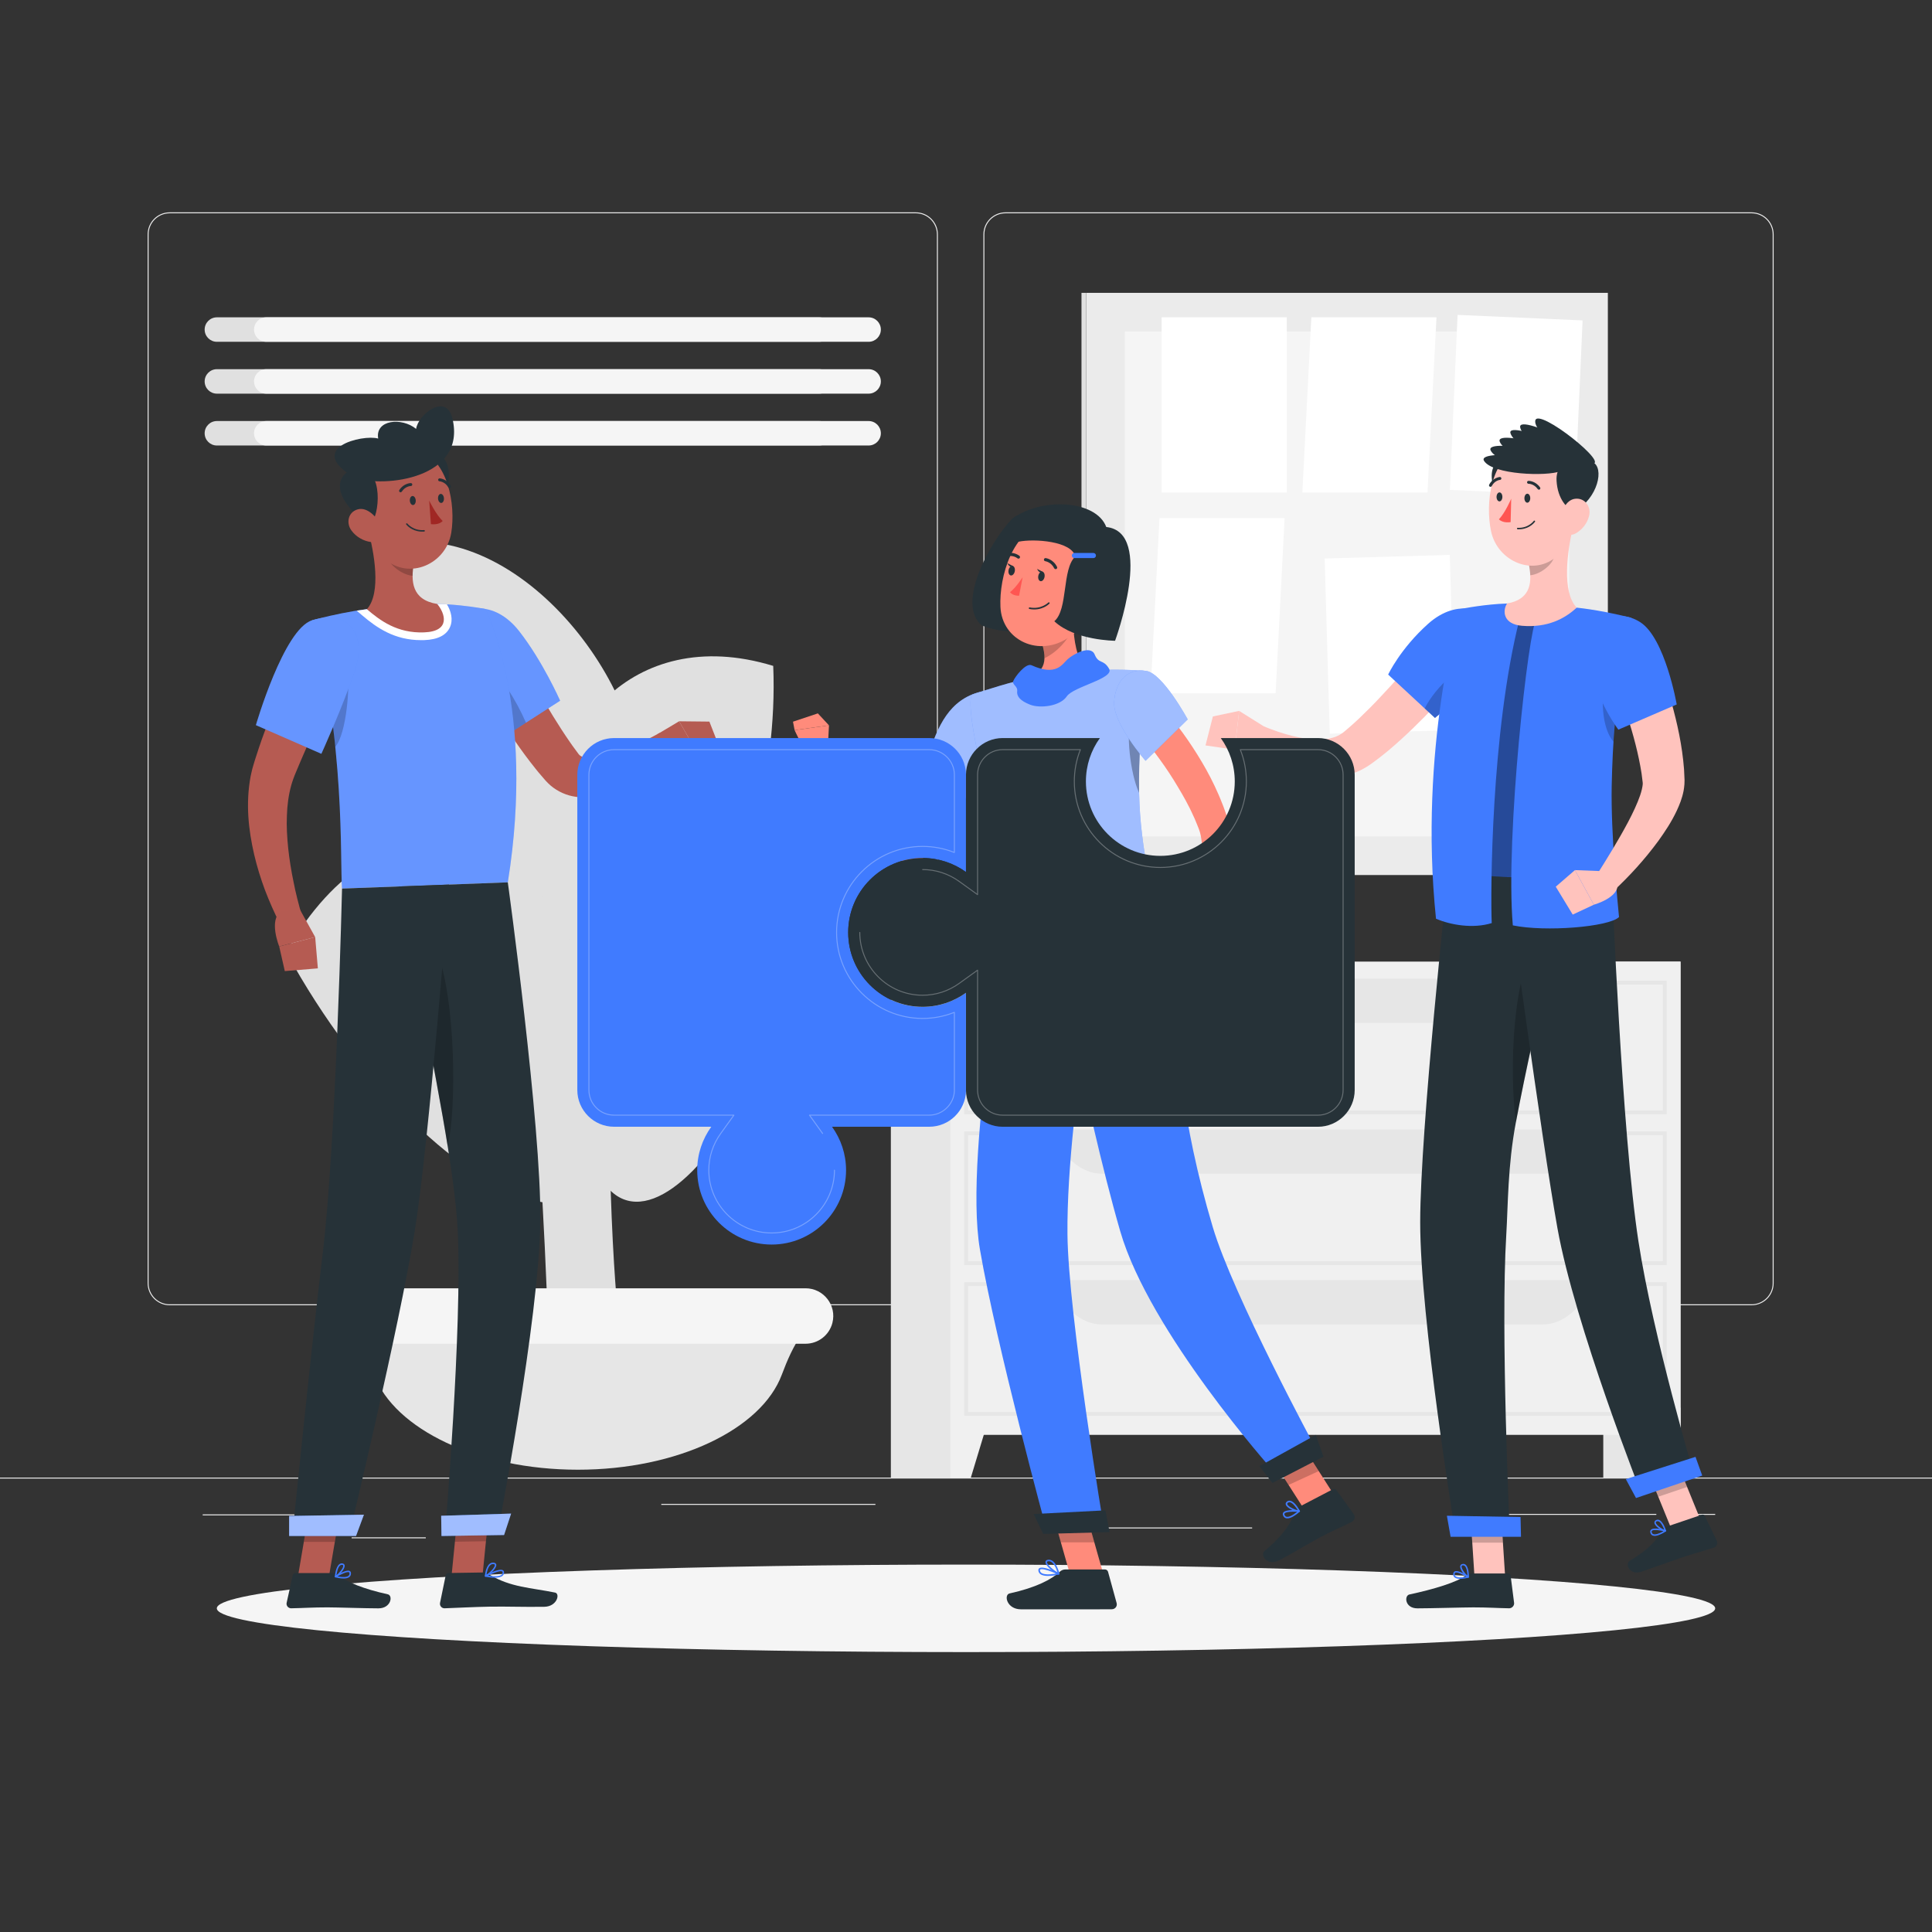 <?xml version="1.0" encoding="utf-8"?>
<!-- Generator: Adobe Illustrator 27.5.0, SVG Export Plug-In . SVG Version: 6.00 Build 0)  -->
<svg version="1.1" xmlns="http://www.w3.org/2000/svg" xmlns:xlink="http://www.w3.org/1999/xlink" x="0px" y="0px"
	 viewBox="0 0 500 500" style="enable-background:new 0 0 500 500;" xml:space="preserve">
<rect x="0" y="0" width="500" height="500" fill="#333333" stroke="none"/>
<g id="Background_Complete">
	<g>
		<rect y="382.398" style="fill:#EBEBEB;" width="500" height="0.25"/>
		<rect x="52.459" y="391.922" style="fill:#EBEBEB;" width="33.122" height="0.25"/>
		<rect x="171.14" y="389.208" style="fill:#EBEBEB;" width="55.416" height="0.25"/>
		<rect x="91" y="397.861" style="fill:#EBEBEB;" width="19.192" height="0.25"/>
		<rect x="385.46" y="391.797" style="fill:#EBEBEB;" width="43.193" height="0.25"/>
		<rect x="437.556" y="391.797" style="fill:#EBEBEB;" width="6.333" height="0.25"/>
		<rect x="277.213" y="395.306" style="fill:#EBEBEB;" width="46.838" height="0.25"/>
		<path style="fill:#EBEBEB;" d="M237.014,337.8H43.915c-3.147,0-5.708-2.561-5.708-5.708V60.66c0-3.147,2.561-5.708,5.708-5.708
			h193.099c3.146,0,5.707,2.561,5.707,5.708v271.432C242.721,335.239,240.16,337.8,237.014,337.8z M43.915,55.203
			c-3.01,0-5.458,2.448-5.458,5.458v271.432c0,3.01,2.448,5.458,5.458,5.458h193.099c3.009,0,5.457-2.448,5.457-5.458V60.66
			c0-3.009-2.448-5.458-5.457-5.458H43.915z"/>
		<path style="fill:#EBEBEB;" d="M453.31,337.8H260.212c-3.147,0-5.707-2.561-5.707-5.708V60.66c0-3.147,2.561-5.708,5.707-5.708
			H453.31c3.148,0,5.708,2.561,5.708,5.708v271.432C459.019,335.239,456.458,337.8,453.31,337.8z M260.212,55.203
			c-3.009,0-5.457,2.448-5.457,5.458v271.432c0,3.01,2.448,5.458,5.457,5.458H453.31c3.01,0,5.458-2.448,5.458-5.458V60.66
			c0-3.009-2.448-5.458-5.458-5.458H260.212z"/>
	</g>
	<g>
		<g>
			<g>
				<rect x="414.926" y="248.862" style="fill:#E6E6E6;" width="19.996" height="133.649"/>
				<polygon style="fill:#F0F0F0;" points="429.664,382.511 434.922,382.511 434.922,364.31 424.151,364.31 				"/>
				<rect x="230.556" y="248.862" style="fill:#E6E6E6;" width="19.997" height="133.649"/>
				<rect x="245.963" y="248.862" style="fill:#F0F0F0;" width="188.958" height="122.48"/>
				<path style="fill:#E6E6E6;" d="M431.343,288.379H249.542v-34.589h181.801V288.379z M250.542,287.379h179.801v-32.589H250.542
					V287.379z"/>
				<path style="fill:#E6E6E6;" d="M399.34,264.729H285.077c-5.13,0-10.034-4.144-13.563-11.459l0,0h141.389l0,0
					C409.375,260.585,404.47,264.729,399.34,264.729z"/>
				<polygon style="fill:#F0F0F0;" points="251.221,382.511 245.963,382.511 245.963,364.31 256.734,364.31 				"/>
				<path style="fill:#E6E6E6;" d="M431.343,327.397H249.542v-34.589h181.801V327.397z M250.542,326.397h179.801v-32.589H250.542
					V326.397z"/>
				<path style="fill:#E6E6E6;" d="M399.34,303.746H285.077c-5.13,0-10.034-4.144-13.563-11.459l0,0h141.389l0,0
					C409.375,299.602,404.47,303.746,399.34,303.746z"/>
				<path style="fill:#E6E6E6;" d="M431.343,366.414H249.542v-34.589h181.801V366.414z M250.542,365.414h179.801v-32.589H250.542
					V365.414z"/>
				<path style="fill:#E6E6E6;" d="M399.34,342.763H285.077c-5.13,0-10.034-4.144-13.563-11.459v0h141.389v0
					C409.375,338.619,404.47,342.763,399.34,342.763z"/>
			</g>
		</g>
		<g>
			<g>
				<path style="fill:#E0E0E0;" d="M141.54,217.184l15.949,13.538c-0.805,98.18,2.8,103.5,2.88,120.39h-18.253
					C139.576,268.932,132.391,238.275,141.54,217.184z"/>
				<g>
					<path style="fill:#E6E6E6;" d="M149.563,380.362L149.563,380.362c-25.753,0-47.481-10.455-52.767-24.586
						c-1.398-3.738-2.99-7.451-5.5-10.989l-0.404-0.57h117.342l-0.404,0.57c-2.51,3.538-4.102,7.251-5.5,10.989
						C197.044,369.907,175.316,380.362,149.563,380.362z"/>
					<path style="fill:#F5F5F5;" d="M208.475,347.758H90.651c-3.274,0-6.133-2.216-6.949-5.387l0,0
						c-1.169-4.541,2.26-8.964,6.949-8.964h117.823c4.689,0,8.118,4.423,6.949,8.964l0,0
						C214.608,345.542,211.749,347.758,208.475,347.758z"/>
				</g>
			</g>
			<path style="fill:#E0E0E0;" d="M151.008,251.95c2.397-25.603,17.601-26.451,54.659-1.95
				C190.309,311.461,141.992,348.256,151.008,251.95z"/>
			<path style="fill:#E0E0E0;" d="M145.481,213.552c-4.356-22.175,17.293-52.629,54.63-41.219
				C202.555,230.864,161.891,297.089,145.481,213.552z"/>
			<path style="fill:#E0E0E0;" d="M165.058,209.89c5.535-27.746-28.47-75.341-62.947-69.112
				C76.57,181.834,139.351,338.76,165.058,209.89z"/>
			<path style="fill:#E0E0E0;" d="M151.336,252.206c-12.869-38.683-52.146-49.778-77.271-5.855
				C112.682,317.235,182.357,345.45,151.336,252.206z"/>
		</g>
		<g>
			<g>
				
					<rect x="273.278" y="83.625" transform="matrix(6.123234e-17 -1 1 6.123234e-17 197.486 499.736)" style="fill:#EBEBEB;" width="150.667" height="135"/>
				
					<rect x="205.167" y="150.514" transform="matrix(6.123234e-17 -1 1 6.123234e-17 129.375 431.625)" style="fill:#E0E0E0;" width="150.667" height="1.222"/>
				<rect x="291.111" y="85.792" style="fill:#F5F5F5;" width="115" height="130.667"/>
			</g>
			<rect x="300.635" y="82.125" style="fill:#FFFFFF;" width="32.385" height="45.333"/>
			<polygon style="fill:#FFFFFF;" points="371.761,82.125 339.376,82.125 337.047,127.458 369.432,127.458 			"/>
			<polygon style="fill:#FFFFFF;" points="332.457,134.082 300.072,134.082 297.743,179.415 330.128,179.415 			"/>
			
				<rect x="376.239" y="82.125" transform="matrix(0.999 0.044 -0.044 0.999 4.971 -17.102)" style="fill:#FFFFFF;" width="32.385" height="45.333"/>
			
				<rect x="343.317" y="144.024" transform="matrix(1 -0.029 0.029 1 -4.673 10.474)" style="fill:#FFFFFF;" width="32.385" height="45.333"/>
		</g>
		<g>
			<g>
				<path style="fill:#E0E0E0;" d="M56.131,88.458h155.889c1.749,0,3.167-1.418,3.167-3.167l0,0c0-1.749-1.418-3.167-3.167-3.167
					H56.131c-1.749,0-3.167,1.418-3.167,3.167l0,0C52.964,87.041,54.382,88.458,56.131,88.458z"/>
				<path style="fill:#E0E0E0;" d="M56.131,101.878h155.889c1.749,0,3.167-1.418,3.167-3.167l0,0c0-1.749-1.418-3.167-3.167-3.167
					H56.131c-1.749,0-3.167,1.418-3.167,3.167l0,0C52.964,100.461,54.382,101.878,56.131,101.878z"/>
				<path style="fill:#E0E0E0;" d="M56.131,115.298h155.889c1.749,0,3.167-1.418,3.167-3.167v0c0-1.749-1.418-3.167-3.167-3.167
					H56.131c-1.749,0-3.167,1.418-3.167,3.167v0C52.964,113.881,54.382,115.298,56.131,115.298z"/>
			</g>
			<g>
				<path style="fill:#F5F5F5;" d="M68.908,88.458h155.889c1.749,0,3.167-1.418,3.167-3.167l0,0c0-1.749-1.418-3.167-3.167-3.167
					H68.908c-1.749,0-3.167,1.418-3.167,3.167l0,0C65.742,87.041,67.159,88.458,68.908,88.458z"/>
				<path style="fill:#F5F5F5;" d="M68.908,101.878h155.889c1.749,0,3.167-1.418,3.167-3.167l0,0c0-1.749-1.418-3.167-3.167-3.167
					H68.908c-1.749,0-3.167,1.418-3.167,3.167l0,0C65.742,100.461,67.159,101.878,68.908,101.878z"/>
				<path style="fill:#F5F5F5;" d="M68.908,115.298h155.889c1.749,0,3.167-1.418,3.167-3.167v0c0-1.749-1.418-3.167-3.167-3.167
					H68.908c-1.749,0-3.167,1.418-3.167,3.167v0C65.742,113.881,67.159,115.298,68.908,115.298z"/>
			</g>
		</g>
	</g>
</g>
<g id="Background_Simple" style="display:none;">
	<g style="display:inline;">
		<path style="fill:#407BFF;" d="M200.991,135.863C-8.248,61.247,37.212,244.973,111.937,278.883
			c74.758,34.236,196.913,53.246,241.047,24.407c59.52-34.26,75.22-121.273,39.211-176.871
			c-35.917-49.859-106.236-51.428-140.226-0.734C238.632,139.426,219.282,138.963,200.991,135.863z"/>
		<path style="opacity:0.9;fill:#FFFFFF;" d="M200.991,135.863C-8.248,61.247,37.212,244.973,111.937,278.883
			c74.758,34.236,196.913,53.246,241.047,24.407c59.52-34.26,75.22-121.273,39.211-176.871
			c-35.917-49.859-106.236-51.428-140.226-0.734C238.632,139.426,219.282,138.963,200.991,135.863z"/>
	</g>
</g>
<g id="Shadow_1_">
	<ellipse id="_x3C_Path_x3E__121_" style="fill:#F5F5F5;" cx="250" cy="416.238" rx="193.889" ry="11.323"/>
</g>
<g id="Character_3">
	<g>
		<g>
			<path style="fill:#263238;" d="M390.774,131.436c-1.942-0.403-4.438-3.16-4.71-7.83c-0.347-5.947,6.149-6.34,9.281-4.905
				C398.568,120.177,396.75,128.135,390.774,131.436z"/>
			<polygon style="fill:#FFC3BD;" points="440.006,393.134 432.544,395.664 425.558,378.498 433.02,375.968 			"/>
			<path style="fill:#263238;" d="M431.355,395.091l9.097-3.085c0.305-0.103,0.621,0.029,0.76,0.318l3.096,6.448
				c0.321,0.669-0.06,1.534-0.768,1.76c-2.939,0.94-5.117,1.484-8.803,2.734c-2.268,0.769-6.797,2.422-9.929,3.484
				c-3.063,1.039-4.299-2.043-3.085-2.772c5.442-3.267,7.096-5.64,8.532-7.997C430.515,395.557,430.909,395.242,431.355,395.091z"/>
			<g>
				<polygon style="opacity:0.2;" points="433.024,375.972 425.559,378.504 429.164,387.35 436.629,384.819 				"/>
			</g>
			<g>
				<path style="fill:#407BFF;" d="M392.727,160.333h5.993c-2.036,1.693-1.817,47.417-0.134,69.37
					c-4.781,0.297-13.561-1.37-13.561-1.37S384.189,194.111,392.727,160.333z"/>
				<path style="opacity:0.4;" d="M392.727,160.333h5.993c-2.036,1.693-1.817,47.417-0.134,69.37
					c-4.781,0.297-13.561-1.37-13.561-1.37S384.189,194.111,392.727,160.333z"/>
			</g>
			<polygon style="fill:#FFC3BD;" points="389.536,408.137 381.602,408.137 380.407,389.765 388.341,389.765 			"/>
			<g>
				<polygon style="opacity:0.2;" points="388.343,389.77 380.406,389.77 381.026,399.24 388.963,399.24 				"/>
			</g>
			<g>
				<path style="fill:#263238;" d="M376.535,396.036l14.163-0.119c0,0-2.377-51.726-0.875-76.362
					c0.458-7.494,0.362-17.882,2.479-29.067c2.674-14.092,6.109-29.335,8.939-41.273c2.986-12.573,1.414-21.474,1.414-21.474
					l-27.885-1.646c0,0-7.209,65.964-7.224,90.172C367.528,341.436,376.535,396.036,376.535,396.036z"/>
			</g>
			<path style="fill:#263238;" d="M380.649,407.219h9.672c0.324,0,0.584,0.225,0.624,0.542l0.9,7.052
				c0.093,0.731-0.547,1.424-1.295,1.411c-3.107-0.053-5.36-0.236-9.28-0.236c-2.411,0-11.121,0.251-14.451,0.251
				c-3.257,0-3.453-3.293-2.062-3.591c6.239-1.337,12.434-3.181,14.557-4.94C379.698,407.389,380.175,407.219,380.649,407.219z"/>
			<polygon style="fill:#407BFF;" points="375.413,397.72 393.632,397.72 393.516,392.608 374.453,392.276 			"/>
			<path style="fill:#407BFF;" d="M377.895,408.605c-0.604,0-1.159-0.103-1.49-0.405c-0.262-0.239-0.361-0.573-0.295-0.993
				c0.049-0.313,0.229-0.461,0.372-0.531c0.918-0.452,3.331,1.121,3.603,1.302c0.06,0.04,0.087,0.115,0.068,0.19
				c-0.019,0.075-0.081,0.135-0.156,0.153C379.434,408.453,378.628,408.605,377.895,408.605z M376.871,406.962
				c-0.098,0-0.182,0.015-0.248,0.047c-0.053,0.026-0.117,0.074-0.14,0.221c-0.047,0.299,0.016,0.522,0.191,0.682
				c0.4,0.364,1.431,0.414,2.803,0.143C378.631,407.538,377.48,406.962,376.871,406.962z"/>
			<path style="fill:#407BFF;" d="M379.953,408.325c-0.031,0-0.061-0.007-0.087-0.022c-0.779-0.446-2.202-2.185-1.95-3.069
				c0.046-0.161,0.19-0.438,0.645-0.493c0.295-0.033,0.556,0.046,0.777,0.242c0.851,0.753,0.824,3.043,0.822,3.139
				c-0.001,0.069-0.04,0.135-0.101,0.172C380.025,408.315,379.988,408.325,379.953,408.325z M378.656,405.109
				c-0.028,0-0.056,0.002-0.085,0.005c-0.247,0.03-0.279,0.142-0.293,0.19c-0.149,0.522,0.738,1.836,1.496,2.455
				c-0.029-0.668-0.156-2.003-0.702-2.486C378.947,405.163,378.81,405.109,378.656,405.109z"/>
			<path style="opacity:0.2;" d="M392.303,290.489c2.674-14.092,6.109-29.335,8.939-41.273l-3.094-6.188
				C391.52,251.302,390.509,276.71,392.303,290.489z"/>
			<g>
				<path style="fill:#263238;" d="M389.816,226.983c0,0,9.132,67.888,13.246,90.855c4.505,25.151,21.84,69.008,21.84,69.008
					l13.667-4.634c0,0-10.767-36.379-14.548-60.989c-4.307-28.034-6.835-92.621-6.835-92.621L389.816,226.983z"/>
			</g>
			<polygon style="fill:#407BFF;" points="423.4,387.689 440.535,381.879 438.795,377.034 420.76,382.795 			"/>
			<path style="fill:#407BFF;" d="M429.207,397.293c-0.568,0.193-1.123,0.272-1.53,0.089c-0.322-0.145-0.522-0.432-0.594-0.855
				c-0.054-0.314,0.069-0.514,0.181-0.626c0.719-0.725,3.49,0.009,3.804,0.095c0.069,0.019,0.118,0.082,0.124,0.16
				c0.006,0.077-0.033,0.154-0.098,0.195C430.606,396.657,429.897,397.059,429.207,397.293z M427.72,396.051
				c-0.092,0.031-0.166,0.072-0.218,0.124c-0.042,0.042-0.086,0.108-0.061,0.255c0.051,0.3,0.181,0.494,0.397,0.591
				c0.492,0.22,1.478-0.061,2.682-0.757C429.558,396.039,428.292,395.857,427.72,396.051z"/>
			<path style="fill:#407BFF;" d="M431.053,396.369c-0.029,0.01-0.06,0.012-0.089,0.007c-0.875-0.178-2.768-1.384-2.813-2.309
				c-0.008-0.168,0.039-0.478,0.449-0.676c0.267-0.126,0.538-0.134,0.808-0.017c1.04,0.448,1.745,2.643,1.775,2.736
				c0.021,0.066,0.005,0.142-0.04,0.197C431.118,396.337,431.086,396.358,431.053,396.369z M428.807,393.711
				c-0.026,0.009-0.053,0.02-0.079,0.032c-0.223,0.107-0.217,0.224-0.215,0.275c0.027,0.546,1.28,1.518,2.19,1.868
				c-0.241-0.629-0.786-1.863-1.453-2.15C429.098,393.67,428.952,393.662,428.807,393.711z"/>
			<path style="fill:#FFC3BD;" d="M382.548,169.718c-3.515,4.485-7.133,8.647-10.971,12.77c-3.855,4.086-7.872,8.048-12.307,11.787
				c-1.145,0.917-2.254,1.844-3.481,2.725c-1.005,0.794-2.858,2.064-4.627,2.757c-3.633,1.465-7.387,1.607-10.651,1.087
				c-3.296-0.502-6.24-1.596-8.957-2.922c-1.362-0.659-2.655-1.412-3.902-2.221c-1.268-0.817-2.414-1.621-3.661-2.662l3.26-4.986
				c4.575,1.878,9.766,3.373,14.101,3.346c2.171-0.033,4.055-0.444,5.419-1.273c0.738-0.424,1.123-0.771,2.226-1.721
				c0.949-0.784,1.881-1.686,2.817-2.548c1.864-1.788,3.72-3.629,5.518-5.574c1.82-1.912,3.607-3.892,5.376-5.89
				c3.532-3.981,7.072-8.117,10.429-12.162L382.548,169.718z"/>
			<path style="fill:#407BFF;" d="M381.653,175.91c-4.52,5.309-10.29,9.9-10.29,9.9l-2.65-2.46l-9.46-8.77
				c0,0,3.14-6.71,10.38-13.17c7.44-6.63,16.26-4.52,17.27,3.76C387.283,168.25,384.763,172.25,381.653,175.91z"/>
			<path style="opacity:0.2;" d="M381.653,175.91c-4.52,5.309-10.29,9.9-10.29,9.9l-2.65-2.46
				C371.213,178.15,379.963,169,381.653,175.91z"/>
			<path style="fill:#407BFF;" d="M371.636,237.778c3.764,1.583,9.512,2.634,14.423,1.116c-0.329-7.43-0.224-49.338,7.181-78.608
				l4.377,0.044c-1.963,1.63-8.098,56.375-6.1,79.155c8.392,1.75,24.88,0.415,27.482-2.152c-0.332-3.583-2.139-21.463-1.893-33.943
				c0.109-5.32,0.355-11.19,0.905-17.35c0.749-8.41,2.015-17.36,4.175-26.15c0,0-5.04-1.33-10.73-2.19
				c-1.124-0.17-2.277-0.32-3.41-0.44c-5.403-0.58-13.248-1.22-18.034-1.07c-0.739,0.03-1.469,0.06-2.188,0.11
				c-5.431,0.38-10.079,1.36-10.079,1.36S367.076,193.607,371.636,237.778z"/>
			<path style="opacity:0.2;" d="M416.223,172.26c-2.09,6.33-2.01,15.1,0.97,19.23c0.12,0.17,0.25,0.33,0.37,0.47
				c0.12-1.94,0.27-3.91,0.45-5.92c0.27-3.07,0.62-6.22,1.05-9.41L416.223,172.26z"/>
			<path style="fill:#FFC3BD;" d="M406.997,136.874c-1.349,5.727-2.871,16.275,1.047,20.382c-3.088,2.884-7.59,5.228-14.103,4.702
				c-4.988-0.403-5.112-3.903-3.928-5.767c6.526-1.16,6.534-5.964,5.571-10.532L406.997,136.874z"/>
			<path style="opacity:0.2;" d="M402.344,140.458l-6.755,5.195c0.232,1.081,0.403,2.174,0.439,3.229
				c2.484-0.211,5.979-2.719,6.335-5.288C402.542,142.313,402.533,141.071,402.344,140.458z"/>
			<path style="fill:#FFC3BD;" d="M407.965,127.325c-0.673,7.852-0.67,12.491-4.725,16.347c-6.101,5.801-15.684,1.742-17.361-6.205
				c-1.51-7.154-0.155-18.792,7.59-21.567C401.099,113.166,408.638,119.473,407.965,127.325z"/>
			<path style="fill:#263238;" d="M407.548,132.278c-1.942-0.403-4.438-3.16-4.71-7.83c-0.347-5.947,6.149-6.34,9.281-4.905
				C415.342,121.019,413.524,128.977,407.548,132.278z"/>
			<path style="fill:#263238;" d="M403.868,121.944c-3.595,1.414-17.609,0.904-19.804-2.684
				C381.869,115.673,411.012,119.135,403.868,121.944z"/>
			<path style="fill:#263238;" d="M405.294,120.946c-3.702,1.104-17.623-0.593-19.505-4.354S412.65,118.752,405.294,120.946z"/>
			<path style="fill:#263238;" d="M407.165,120.418c-3.787,0.763-17.496-2.191-19.029-6.108
				C386.603,110.394,414.69,118.902,407.165,120.418z"/>
			<path style="fill:#263238;" d="M409.605,120.802c-3.833,0.478-17.458-4.65-18.693-8.67
				C389.676,108.112,417.223,119.853,409.605,120.802z"/>
			<path style="fill:#263238;" d="M411.092,119.96c-3.862,0.089-16.843-5.217-17.668-9.342
				C392.6,106.494,418.767,119.783,411.092,119.96z"/>
			<path style="fill:#263238;" d="M411.531,119.93c-3.185-0.608-14.561-7.485-14.212-10.998
				C397.71,104.991,417.919,121.15,411.531,119.93z"/>
			<path style="fill:#FFC3BD;" d="M411.266,133.48c-0.489,2.046-1.891,3.659-3.396,4.518c-2.265,1.292-4.087-0.585-4.035-3.058
				c0.046-2.226,1.281-5.58,3.832-5.861C410.18,128.803,411.825,131.14,411.266,133.48z"/>
			<path style="fill:#263238;" d="M396.027,128.969c-0.016,0.641-0.366,1.145-0.783,1.126c-0.417-0.019-0.742-0.555-0.727-1.196
				c0.016-0.641,0.366-1.145,0.783-1.126C395.717,127.793,396.043,128.328,396.027,128.969z"/>
			<path style="fill:#263238;" d="M388.816,128.632c-0.016,0.641-0.366,1.145-0.783,1.126c-0.417-0.02-0.742-0.555-0.727-1.196
				c0.016-0.641,0.366-1.145,0.783-1.126C388.507,127.455,388.832,127.991,388.816,128.632z"/>
			<path style="fill:#FF5652;" d="M391.101,129.058c0,0-1.541,3.631-3.181,5.341c1.103,1.111,3.034,0.717,3.034,0.717
				L391.101,129.058z"/>
			<path style="fill:#263238;" d="M393.601,136.958c-0.263,0.023-0.54,0.03-0.832,0.016c-0.103-0.005-0.185-0.093-0.183-0.197
				c0.002-0.105,0.091-0.185,0.192-0.18c2.802,0.128,4.155-1.774,4.169-1.793c0.058-0.085,0.176-0.103,0.26-0.043
				c0.085,0.061,0.107,0.179,0.048,0.263C397.202,135.102,396.035,136.743,393.601,136.958z"/>
			<path style="fill:#263238;" d="M398.307,126.733c-0.13,0.011-0.264-0.046-0.345-0.162c-0.976-1.386-2.355-1.37-2.369-1.37
				c-0.207,0.005-0.382-0.16-0.392-0.368c-0.009-0.208,0.152-0.38,0.357-0.386c0.073-0.002,1.802-0.023,3.012,1.697
				c0.121,0.172,0.083,0.406-0.085,0.524C398.431,126.707,398.37,126.728,398.307,126.733z"/>
			<path style="fill:#263238;" d="M385.77,125.994c-0.071,0.006-0.145-0.008-0.213-0.045c-0.184-0.1-0.256-0.329-0.161-0.511
				c0.953-1.834,2.668-1.977,2.744-1.994c0.206-0.016,0.39,0.139,0.41,0.346c0.021,0.207-0.128,0.387-0.332,0.405
				c-0.072,0.003-1.391,0.131-2.156,1.603C386.003,125.914,385.891,125.983,385.77,125.994z"/>
		</g>
		<g>
			<path style="fill:#FFC3BD;" d="M426.696,165.161c1.231,2.772,2.191,5.405,3.185,8.142c0.98,2.715,1.841,5.477,2.634,8.274
				c1.568,5.598,2.836,11.348,3.311,17.487l0.111,2.337l0.013,0.292l0.007,0.147l-0.003,0.23l-0.029,0.92
				c-0.036,0.6-0.127,1.112-0.21,1.655c-0.395,2.028-1.064,3.625-1.754,5.125c-1.394,2.972-3.065,5.456-4.79,7.866
				c-3.505,4.766-7.334,8.967-11.584,12.942l-4.525-3.875c2.908-4.588,5.82-9.32,8.297-13.982c1.223-2.325,2.353-4.695,3.106-6.881
				c0.369-1.079,0.608-2.141,0.673-2.87c-0.008-0.15,0.013-0.33-0.004-0.427c-0.012-0.042-0.019-0.085-0.02-0.126l0-0.031
				l-0.015-0.114l-0.03-0.229l-0.229-1.836c-0.768-4.962-2.147-10.109-3.783-15.198c-0.803-2.551-1.69-5.094-2.593-7.634
				c-0.889-2.518-1.9-5.11-2.827-7.487L426.696,165.161z"/>
			<path style="fill:#407BFF;" d="M424.546,161.054c6.415,4.187,9.388,21.257,9.388,21.257l-15.102,6.522
				c0,0-5.511-7.167-7.386-16.706C409.312,161.263,417.958,156.754,424.546,161.054z"/>
			<path style="fill:#FFC3BD;" d="M416.905,225.54l-9.315-0.357l4.896,8.953c0,0,6.756-1.859,6.086-5.543L416.905,225.54z"/>
			<polygon style="fill:#FFC3BD;" points="402.629,229.478 407.021,236.697 412.485,234.137 407.589,225.184 			"/>
			<path style="fill:#FFC3BD;" d="M327.586,188.299l-6.895-4.321l-1.146,10.04c0,0,6.657,2.394,8.24-0.963L327.586,188.299z"/>
			<polygon style="fill:#FFC3BD;" points="313.892,185.416 311.981,192.917 319.544,194.018 320.691,183.978 			"/>
		</g>
	</g>
</g>
<g id="Character_2">
	<g>
		<path style="fill:#263238;" d="M261.819,134.375c-5.754,6.097-14.385,21.903-7.774,27.458c8.137,3.333,14.631,0.17,14.631,0.17
			l-1.542-22.837C267.134,139.167,266.319,130.375,261.819,134.375z"/>
		<g>
			<path style="fill:#FF8B7B;" d="M257.228,186.725c-0.792,3.262-1.763,6.197-2.823,9.232c-1.077,3-2.312,5.948-3.671,8.859
				c-1.353,2.915-2.889,5.768-4.659,8.523c-0.872,1.383-1.824,2.735-2.825,4.061c-0.5,0.663-1.026,1.315-1.566,1.958
				c-0.261,0.326-0.555,0.636-0.831,0.954l-0.421,0.473c-0.233,0.241-0.553,0.587-0.905,0.85c-0.684,0.567-1.596,1.011-2.484,1.239
				c-0.909,0.243-1.764,0.248-2.514,0.174c-1.499-0.169-2.59-0.656-3.518-1.14c-1.84-0.997-3.188-2.132-4.455-3.283
				c-2.494-2.316-4.571-4.748-6.533-7.251c-3.86-5.047-7.253-10.234-10.314-15.725l3.649-2.375c1.863,2.356,3.769,4.757,5.723,7.062
				c1.927,2.333,3.907,4.611,5.956,6.772c2.028,2.163,4.11,4.282,6.268,5.985c1.061,0.846,2.18,1.586,3.087,1.973
				c0.443,0.201,0.819,0.25,0.852,0.233c0.012-0.012-0.061-0.019-0.23,0.006c-0.154,0.02-0.349,0.137-0.452,0.198
				c-0.028,0.03-0.048,0.037-0.064,0.046c-0.004-0.005-0.059,0.066-0.011,0.007l0.324-0.405c0.214-0.274,0.439-0.53,0.644-0.816
				c0.421-0.555,0.834-1.12,1.23-1.704c0.793-1.166,1.557-2.366,2.263-3.62c1.418-2.497,2.694-5.119,3.891-7.793
				c1.188-2.68,2.236-5.442,3.216-8.232c0.99-2.755,1.887-5.681,2.636-8.366L257.228,186.725z"/>
		</g>
		<g>
			<g>
				<path style="fill:#407BFF;" d="M263.498,188.943c-0.931,2.61-4.084,7.285-6.57,10.75c-1.806,2.497-3.245,4.361-3.245,4.361
					l-1.432-0.971l-11.846-8.065c2.234-6.771,5.191-14.042,13.457-16.014C259.057,177.763,265.155,184.284,263.498,188.943z"/>
			</g>
			<g style="opacity:0.5;">
				<path style="fill:#FFFFFF;" d="M263.498,188.943c-0.931,2.61-4.084,7.285-6.57,10.75c-1.806,2.497-3.245,4.361-3.245,4.361
					l-1.432-0.971l-11.846-8.065c2.234-6.771,5.191-14.042,13.457-16.014C259.057,177.763,265.155,184.284,263.498,188.943z"/>
			</g>
		</g>
		<path style="opacity:0.3;" d="M256.928,199.693c-1.806,2.497-3.245,4.361-3.245,4.361l-1.432-0.971
			c0.708-2.707,2.034-6.933,3.875-8.609C256.794,196.053,256.992,197.88,256.928,199.693z"/>
		<path style="fill:#FF8B7B;" d="M214.145,195.164l0.395-7.443l-8.899,1.237c0,0,2.503,5.713,5.157,8.107L214.145,195.164z"/>
		<polygon style="fill:#FF8B7B;" points="211.661,184.623 205.225,186.774 205.642,188.958 214.541,187.721 		"/>
		<polygon style="fill:#FF8B7B;" points="285.701,407.924 277.272,408.735 271.661,388.968 280.091,388.156 		"/>
		<polygon style="fill:#FF8B7B;" points="346.537,388.914 338.725,392.504 327.899,375.567 335.711,371.977 		"/>
		<path style="fill:#263238;" d="M336.404,389.871l8.564-4.467c0.312-0.163,0.677-0.078,0.88,0.203l4.51,6.267
			c0.468,0.65,0.21,1.63-0.515,1.993c-3.013,1.506-4.543,2.081-8.309,4.046c-2.317,1.208-7.264,4.222-10.464,5.891
			c-3.129,1.632-5.02-1.406-3.837-2.388c5.304-4.401,7.011-7.672,8.142-10.412C335.578,390.51,335.948,390.109,336.404,389.871z"/>
		<path style="fill:#263238;" d="M275.758,406.169h10.199c0.371,0,0.706,0.258,0.806,0.62l2.218,8.07
			c0.23,0.837-0.386,1.607-1.244,1.614c-3.594,0.032-5.298,0.017-9.784,0.017c-2.759,0-9.898,0-13.709,0
			c-3.727,0-4.507-3.768-2.964-4.109c6.914-1.53,10.9-3.64,13.034-5.654C274.698,406.364,275.215,406.169,275.758,406.169z"/>
		<polygon style="opacity:0.2;" points="271.664,388.973 274.555,399.163 283.218,399.163 280.097,388.161 		"/>
		<polygon style="opacity:0.2;" points="335.716,371.981 327.901,375.573 333.485,384.301 341.3,380.709 		"/>
		<g>
			<g>
				<path style="fill:#407BFF;" d="M297.101,226.128c-6.687,0.857-20.893,2.674-34.632,4.437
					c-14.56-48.986-10.896-50.78-10.896-50.78s5.776-2.043,11.673-3.549c0.891-0.229,1.791-0.445,2.676-0.641
					c5.071-1.126,9.867-1.556,15.725-2.024c0.781-0.066,1.558-0.109,2.335-0.152c6.635-0.316,12.625,0.205,12.625,0.205
					c-0.634,6.302-1.096,11.648-1.389,16.313c-0.388,6.083-0.506,10.986-0.418,15.261
					C294.982,213.152,295.876,218.938,297.101,226.128z"/>
			</g>
			<g style="opacity:0.5;">
				<path style="fill:#FFFFFF;" d="M297.101,226.128c-6.687,0.857-20.893,2.674-34.632,4.437
					c-14.56-48.986-10.896-50.78-10.896-50.78s5.776-2.043,11.673-3.549c0.891-0.229,1.791-0.445,2.676-0.641
					c5.071-1.126,9.867-1.556,15.725-2.024c0.781-0.066,1.558-0.109,2.335-0.152c6.635-0.316,12.625,0.205,12.625,0.205
					c-0.634,6.302-1.096,11.648-1.389,16.313c-0.388,6.083-0.506,10.986-0.418,15.261
					C294.982,213.152,295.876,218.938,297.101,226.128z"/>
			</g>
		</g>
		<path style="opacity:0.3;" d="M294.801,205.199c-2.338-5.037-3.483-15.909-2.003-19.647l2.421,4.387
			C294.831,196.02,294.713,200.924,294.801,205.199z"/>
		<path style="fill:#FF8B7B;" d="M277.836,163.104c0.323,4.28,1.331,8.641,3.817,10.469c0,0-5.46,1.385-10.592,5.705
			c-4.251-2.24-5.134-3.688-5.134-3.688c5.47-2.071,5.098-5.827,2.775-11.875l4.27-2.299
			C274.629,159.587,277.651,160.643,277.836,163.104z"/>
		<path style="fill:#407BFF;" d="M266.967,172.167c-1.51-0.683-4.333,3.055-4.722,4.055c-0.389,1,1.166,1.311,1,2.628
			c-0.167,1.317,0.722,2.494,3.333,3.516c2.611,1.022,7.778,0.411,9.5-2.144c1.722-2.555,12.444-4.611,10.944-7.167
			c-1.5-2.556-2.667-1.111-3.722-3.667c-1.056-2.556-5.556-0.111-7,1.222C274.856,171.944,273.356,175.056,266.967,172.167z"/>
		<path style="opacity:0.2;" d="M272.975,161.413c1.562-1.725,4.349-0.88,4.804,1.302c-1.749,3.208-3.994,5.901-7.469,7.641
			c0.047-1.812-0.594-4.014-1.604-6.644L272.975,161.413z"/>
		<path style="fill:#FF8B7B;" d="M284.48,149.681c-2.122,8.265-2.844,11.808-7.894,15.288c-7.596,5.235-17.283,0.821-17.673-7.912
			c-0.351-7.86,3.179-20.055,12.006-21.808C279.615,133.521,286.602,141.416,284.48,149.681z"/>
		<path style="fill:#FF8B7B;" d="M284.88,157.825c-0.728,1.612-2.132,2.738-3.5,3.23c-2.058,0.74-3.245-1.062-2.806-3.087
			c0.395-1.823,1.942-4.404,4.071-4.271C284.743,153.827,285.712,155.981,284.88,157.825z"/>
		<path style="fill:#263238;" d="M263.613,140.191c4.055-0.833,13.805-0.139,14.66,3.85c-3.478,3.234-1.806,13.68-5.417,16.736
			c5.278,4.985,15.722,5.055,15.722,5.055s10.33-28.073-2.278-29.444c-2.653-7.097-17.02-7.736-24.482-2.014"/>
		<path style="fill:#407BFF;" d="M282.974,144.431h-4.93c-0.364,0-0.66-0.295-0.66-0.66l0,0c0-0.364,0.295-0.66,0.66-0.66h4.93
			c0.364,0,0.66,0.295,0.66,0.66l0,0C283.634,144.135,283.339,144.431,282.974,144.431z"/>
		<path style="fill:#407BFF;" d="M262.467,230.57c0,0-13.295,66.929-8.864,92.777c4.247,24.781,17.314,72.862,17.314,72.862
			l14.838-0.382c0,0-9.313-55.71-9.498-76.42c-0.307-34.346,11.572-92.09,11.572-92.09L262.467,230.57z"/>
		<polygon style="fill:#263238;" points="269.987,396.978 287.155,396.51 286.094,390.878 267.496,391.827 		"/>
		<path style="opacity:0.3;" d="M274.546,238.682l5.936-10.417l7.345-0.945c0,0-5.403,26.263-8.827,53.895
			C274.888,267.981,273.445,244.762,274.546,238.682z"/>
		<path style="fill:#407BFF;" d="M270.043,229.702c0,0,10.509,56.62,19.874,88.949c7.564,26.112,39.307,61.694,39.307,61.694
			l11.213-5.63c0,0-21.3-39.426-26.576-57.16c-16.887-56.761-3.683-77.391-16.76-91.426L270.043,229.702z"/>
		<polygon style="fill:#263238;" points="329.302,383.803 342.507,376.979 340.529,371.354 325.937,379.446 		"/>
		<path style="fill:#407BFF;" d="M297.359,224.029l1.959,2.9c0.152,0.225-0.101,0.507-0.502,0.558l-36.322,4.658
			c-0.312,0.04-0.59-0.08-0.635-0.274l-0.71-3.06c-0.049-0.212,0.198-0.428,0.54-0.472l35.073-4.497
			C297.019,223.809,297.261,223.885,297.359,224.029z"/>
		<path style="opacity:0.4;fill:#FFFFFF;" d="M297.359,224.029l1.959,2.9c0.152,0.225-0.101,0.507-0.502,0.558l-36.322,4.658
			c-0.312,0.04-0.59-0.08-0.635-0.274l-0.71-3.06c-0.049-0.212,0.198-0.428,0.54-0.472l35.073-4.497
			C297.019,223.809,297.261,223.885,297.359,224.029z"/>
		<path style="fill:#263238;" d="M293.151,228.555l0.939-0.12c0.187-0.024,0.317-0.139,0.289-0.255l-0.957-3.971
			c-0.028-0.116-0.204-0.192-0.391-0.168l-0.939,0.12c-0.187,0.024-0.317,0.139-0.289,0.255l0.957,3.971
			C292.789,228.504,292.965,228.579,293.151,228.555z"/>
		<path style="fill:#263238;" d="M265.177,232.142l0.939-0.12c0.187-0.024,0.317-0.139,0.289-0.255l-0.957-3.971
			c-0.028-0.116-0.204-0.192-0.391-0.168l-0.939,0.12c-0.187,0.024-0.317,0.139-0.289,0.255l0.957,3.971
			C264.815,232.091,264.991,232.166,265.177,232.142z"/>
		<path style="fill:#263238;" d="M279.164,230.349l0.939-0.12c0.187-0.024,0.317-0.139,0.289-0.255l-0.957-3.971
			c-0.028-0.116-0.204-0.192-0.391-0.168l-0.939,0.12c-0.187,0.024-0.317,0.139-0.289,0.255l0.957,3.971
			C278.802,230.297,278.978,230.373,279.164,230.349z"/>
		<path style="fill:#263238;" d="M270.322,149.327c-0.131,0.681-0.598,1.164-1.043,1.078c-0.445-0.086-0.7-0.707-0.569-1.388
			c0.131-0.681,0.598-1.164,1.043-1.078S270.453,148.646,270.322,149.327z"/>
		<path style="fill:#263238;" d="M262.625,147.846c-0.131,0.681-0.598,1.164-1.043,1.078c-0.445-0.086-0.7-0.707-0.569-1.388
			c0.131-0.681,0.598-1.164,1.043-1.078C262.501,146.544,262.756,147.165,262.625,147.846z"/>
		<path style="fill:#263238;" d="M262.246,146.533l-1.545-0.786C260.701,145.747,261.294,147.186,262.246,146.533z"/>
		<path style="fill:#FF5652;" d="M264.659,149.374c0,0-1.72,2.709-3.264,3.879c0.738,1.012,2.34,0.923,2.34,0.923L264.659,149.374z"
			/>
		<path style="fill:#263238;" d="M266.339,157.573c-0.066-0.044-0.103-0.125-0.087-0.208c0.021-0.11,0.128-0.183,0.238-0.161
			c2.98,0.573,4.786-1.245,4.804-1.263c0.079-0.081,0.21-0.08,0.288-0.005c0.081,0.078,0.083,0.207,0.005,0.288
			c-0.079,0.082-1.97,1.996-5.174,1.38C266.386,157.599,266.361,157.588,266.339,157.573z"/>
		<path style="fill:#263238;" d="M272.969,147.229c-0.057-0.038-0.105-0.092-0.138-0.158c-0.802-1.629-2.29-1.826-2.305-1.828
			c-0.222-0.026-0.382-0.229-0.356-0.453c0.027-0.223,0.23-0.383,0.453-0.356c0.079,0.01,1.942,0.255,2.939,2.277
			c0.099,0.202,0.016,0.446-0.186,0.545C273.241,147.323,273.086,147.307,272.969,147.229z"/>
		<path style="fill:#263238;" d="M259.927,143.833c-0.012-0.022-0.021-0.046-0.029-0.071c-0.064-0.215,0.059-0.442,0.274-0.507
			c2.159-0.643,3.607,0.557,3.667,0.608c0.172,0.146,0.192,0.402,0.047,0.574c-0.145,0.171-0.401,0.192-0.573,0.048
			c-0.054-0.045-1.191-0.961-2.909-0.45C260.215,144.093,260.016,144.004,259.927,143.833z"/>
		<g>
			<path style="fill:#FF8B7B;" d="M300.166,182.367c1.145,1.234,2.091,2.357,3.067,3.57c0.959,1.198,1.895,2.41,2.803,3.642
				c1.793,2.483,3.481,5.042,5.044,7.695c1.573,2.648,2.989,5.4,4.233,8.259c0.329,0.702,0.596,1.446,0.895,2.166
				c0.297,0.722,0.584,1.45,0.83,2.201c0.258,0.764,0.515,1.444,0.77,2.275l0.366,1.34l0.253,1.331
				c0.551,3.549,0.219,6.886-0.352,10.037c-0.634,3.142-1.53,6.134-2.648,9.003c-1.114,2.87-2.39,5.633-3.768,8.328
				c-1.443,2.678-2.903,5.264-4.654,7.82l-3.751-2.211c1.172-2.546,2.337-5.23,3.327-7.903c1.033-2.667,1.951-5.366,2.691-8.077
				c0.735-2.71,1.347-5.419,1.65-8.084c0.149-1.326,0.232-2.637,0.221-3.908c-0.027-1.265-0.168-2.482-0.392-3.611l-0.197-0.827
				l-0.257-0.775c-0.202-0.565-0.502-1.247-0.747-1.864c-0.244-0.635-0.531-1.261-0.829-1.883c-0.3-0.622-0.56-1.253-0.89-1.866
				c-1.227-2.477-2.68-4.867-4.138-7.254c-1.478-2.379-3.102-4.685-4.792-6.939c-0.833-1.136-1.693-2.252-2.569-3.351
				c-0.871-1.072-1.806-2.211-2.63-3.16L300.166,182.367z"/>
		</g>
		<path style="fill:#FF8B7B;" d="M304.948,245.382l-6.897,3.373l7.083,5.527c0,0,3.063-3.697,2.934-7.269L304.948,245.382z"/>
		<polygon style="fill:#FF8B7B;" points="294.819,255.589 300.844,258.712 305.134,254.282 298.051,248.755 		"/>
		<g>
			<g>
				<path style="fill:#407BFF;" d="M296.609,173.625c4.292,0.577,10.768,12.553,10.768,12.553l-10.91,10.718
					c0,0-8.358-9.525-8.132-15.096C288.527,177.07,291.142,172.889,296.609,173.625z"/>
			</g>
			<g style="opacity:0.5;">
				<path style="fill:#FFFFFF;" d="M296.609,173.625c4.292,0.577,10.768,12.553,10.768,12.553l-10.91,10.718
					c0,0-8.358-9.525-8.132-15.096C288.527,177.07,291.142,172.889,296.609,173.625z"/>
			</g>
		</g>
		<path style="fill:#407BFF;" d="M332.966,392.951c-0.046-0.007-0.092-0.016-0.136-0.027c-0.377-0.1-0.646-0.37-0.799-0.803
			c-0.116-0.327-0.013-0.558,0.095-0.695c0.678-0.864,3.772-0.577,4.122-0.542c0.082,0.008,0.149,0.064,0.174,0.141
			c0.024,0.078,0.001,0.162-0.061,0.215C335.531,391.957,334.02,393.101,332.966,392.951z M335.714,391.249
			c-1.241-0.078-2.913-0.027-3.269,0.428c-0.045,0.057-0.089,0.144-0.031,0.307c0.108,0.303,0.278,0.482,0.52,0.546
			C333.503,392.682,334.526,392.206,335.714,391.249z"/>
		<path style="fill:#407BFF;" d="M335.992,391.269c-1.034-0.147-2.979-1.003-3.235-1.883c-0.053-0.181-0.078-0.53,0.345-0.82
			c0.269-0.185,0.567-0.238,0.89-0.157c1.211,0.302,2.366,2.491,2.415,2.584c0.033,0.064,0.03,0.141-0.008,0.203
			c-0.039,0.061-0.107,0.097-0.18,0.095C336.15,391.288,336.074,391.28,335.992,391.269z M333.81,388.787
			c-0.173-0.025-0.33,0.013-0.478,0.114c-0.216,0.148-0.212,0.276-0.184,0.371c0.168,0.578,1.677,1.362,2.703,1.563
			c-0.423-0.709-1.236-1.853-1.958-2.032C333.865,388.797,333.837,388.791,333.81,388.787z"/>
		<path style="fill:#407BFF;" d="M271.234,407.853c-0.788,0-1.523-0.122-1.991-0.476c-0.32-0.242-0.494-0.572-0.517-0.98
			c-0.017-0.303,0.13-0.469,0.256-0.554c0.926-0.626,4.398,0.951,5.085,1.274c0.079,0.037,0.125,0.12,0.116,0.207
			c-0.01,0.087-0.073,0.158-0.158,0.176C273.284,407.663,272.217,407.853,271.234,407.853z M269.61,406.093
			c-0.175,0-0.312,0.027-0.4,0.086c-0.042,0.029-0.084,0.074-0.078,0.194c0.017,0.287,0.133,0.509,0.357,0.678
			c0.598,0.452,2.007,0.512,3.833,0.175C272.068,406.681,270.428,406.093,269.61,406.093z"/>
		<path style="fill:#407BFF;" d="M273.98,407.504c-0.026,0-0.052-0.005-0.077-0.015c-1.151-0.471-3.473-2.332-3.342-3.294
			c0.028-0.211,0.173-0.475,0.697-0.538c2.029-0.24,2.885,3.442,2.921,3.599c0.017,0.074-0.009,0.151-0.067,0.201
			C274.074,407.487,274.027,407.504,273.98,407.504z M271.444,404.052c-0.045,0-0.091,0.003-0.137,0.008
			c-0.214,0.026-0.329,0.089-0.342,0.188c-0.076,0.558,1.529,2.029,2.702,2.673C273.398,406.032,272.664,404.052,271.444,404.052z"
			/>
		<path style="fill:#263238;" d="M269.943,148.014l-1.545-0.786C268.398,147.228,268.991,148.667,269.943,148.014z"/>
	</g>
</g>
<g id="Character_1">
	<g>
		<polygon style="fill:#B55B52;" points="116.842,408.013 124.868,407.887 126.712,389.268 118.687,389.393 		"/>
		<polygon style="fill:#B55B52;" points="77.099,408.042 85.125,408.042 88.285,389.454 80.258,389.454 		"/>
		<path style="fill:#263238;" d="M86.238,407.113h-9.786c-0.328,0-0.612,0.228-0.683,0.548l-1.586,7.135
			c-0.164,0.74,0.417,1.44,1.175,1.427c3.148-0.054,5.446-0.239,9.412-0.239c2.44,0,9.797,0.254,13.166,0.254
			c3.295,0,3.809-3.331,2.43-3.633c-6.185-1.353-10.845-3.219-12.825-4.998C87.184,407.285,86.718,407.113,86.238,407.113z"/>
		<path style="fill:#263238;" d="M124.797,406.959l-8.765,0.137c-0.328,0.005-0.609,0.237-0.675,0.559l-1.474,7.159
			c-0.153,0.742,0.42,1.434,1.177,1.409c3.161-0.103,7.727-0.36,11.7-0.423c4.646-0.073,8.663,0.118,14.113,0.032
			c3.295-0.052,4.157-3.397,2.773-3.677c-6.3-1.275-11.429-1.342-16.907-4.602C126.145,407.199,125.49,406.948,124.797,406.959z"/>
		<path style="fill:#B65B52;" d="M130.834,163.56c2.577,4.835,5.301,9.805,8.058,14.611c2.759,4.822,5.614,9.585,8.675,13.982
			c0.374,0.565,0.768,1.087,1.158,1.616l0.585,0.795l0.263,0.357l0.098,0.144c0.266,0.346,0.496,0.573,1.04,0.812
			c1.082,0.474,3.353,0.416,5.658-0.141c2.339-0.543,4.804-1.467,7.25-2.532c1.217-0.549,2.454-1.107,3.671-1.719
			c1.201-0.604,2.452-1.283,3.573-1.889l3.721,4.741c-1.139,1.131-2.228,2.082-3.405,3.05c-1.163,0.956-2.355,1.894-3.615,2.754
			c-2.51,1.741-5.2,3.321-8.282,4.555c-1.547,0.605-3.199,1.128-5.037,1.444c-1.833,0.291-3.887,0.39-6.12-0.086
			c-2.22-0.447-4.577-1.655-6.29-3.368c-0.218-0.209-0.416-0.429-0.62-0.647l-0.411-0.472l-0.749-0.874
			c-0.5-0.583-1.006-1.167-1.465-1.759c-3.792-4.718-7.043-9.604-10.119-14.573c-3.057-5-5.861-10.007-8.496-15.311L130.834,163.56z
			"/>
		<g>
			<path style="fill:#407BFF;" d="M116.529,163.796c-2.164,7.363,13.072,27.435,13.072,27.435l15.362-9.885
				c0,0-4.515-10.242-10.645-18.051C128.023,155.277,118.904,155.716,116.529,163.796z"/>
			<path style="opacity:0.2;fill:#FFFFFF;" d="M116.529,163.796c-2.164,7.363,13.072,27.435,13.072,27.435l15.362-9.885
				c0,0-4.515-10.242-10.645-18.051C128.023,155.277,118.904,155.716,116.529,163.796z"/>
		</g>
		<path style="opacity:0.2;" d="M125.893,172.44c3.16,1.35,7.81,8.96,10.23,14.6l-6.52,4.19c0,0-5.87-7.73-9.8-15.36
			C121.863,173.61,124.223,171.73,125.893,172.44z"/>
		<path style="fill:#B55B52;" d="M170.159,190l5.597-3.333l4.805,8.34c0,0-6.231,3.653-10.258-0.584L170.159,190z"/>
		<polygon style="fill:#B55B52;" points="183.59,186.75 186.099,193.178 180.561,195.006 175.756,186.667 		"/>
		<polygon style="opacity:0.2;" points="126.71,389.273 125.761,398.87 117.732,398.996 118.681,389.399 		"/>
		<polygon style="opacity:0.2;" points="80.255,389.459 88.285,389.459 86.653,399.04 78.623,399.04 		"/>
		<g>
			<path style="fill:#407BFF;" d="M80.748,160.54c8.646,30.49,7.231,62.843,7.771,69.415c6.291-0.226,29.987-1.119,42.904-1.608
				c7.288-45.449-5.8-70.746-5.8-70.746s-2.753-0.535-6.497-0.919c-1.175-0.12-2.441-0.226-3.759-0.295
				c-0.729-0.044-1.468-0.067-2.219-0.082c-4.844-0.079-12.754,0.69-18.203,1.356c-1.141,0.142-2.303,0.313-3.426,0.497
				c-1.043,0.178-2.066,0.367-3.029,0.56C84.121,159.59,80.748,160.54,80.748,160.54z"/>
			<path style="opacity:0.2;fill:#FFFFFF;" d="M80.748,160.54c8.646,30.49,7.231,62.843,7.771,69.415
				c6.291-0.226,29.987-1.119,42.904-1.608c7.288-45.449-5.8-70.746-5.8-70.746s-2.753-0.535-6.497-0.919
				c-1.175-0.12-2.441-0.226-3.759-0.295c-0.729-0.044-1.468-0.067-2.219-0.082c-4.844-0.079-12.754,0.69-18.203,1.356
				c-1.141,0.142-2.303,0.313-3.426,0.497c-1.043,0.178-2.066,0.367-3.029,0.56C84.121,159.59,80.748,160.54,80.748,160.54z"/>
		</g>
		<path style="opacity:0.2;" d="M89.883,173.62c0.77,2.95-0.11,16.41-3.19,19.73c-0.42-4.31-0.98-8.81-1.72-13.41L89.883,173.62z"/>
		<path style="fill:#FFFFFF;" d="M115.674,156.41c-0.1-0.01-0.21-0.01-0.31-0.02c-0.73-0.05-1.47-0.07-2.22-0.08
			c-4.84-0.08-12.75,0.69-18.2,1.35c-0.88,0.11-1.76,0.24-2.63,0.38l1.33,1.14c3.94,3.37,8.53,6.49,15.33,6.49
			c0.29,0,0.58,0,0.87-0.01c3.47-0.14,5.69-1.27,6.62-3.38C117.314,160.34,116.724,158.17,115.674,156.41z"/>
		<path style="fill:#B55B52;" d="M95.227,137.032c1.584,5.771,3.528,16.415-0.278,20.627c3.418,2.927,7.851,6.273,14.823,5.999
			s5.401-4.965,3.377-7.353c-6.646-1.074-6.838-5.931-6.039-10.566L95.227,137.032z"/>
		<path style="opacity:0.2;" d="M100.071,140.586l7.033,5.15c-0.193,1.097-0.324,2.205-0.321,3.272
			c-2.521-0.175-6.152-2.658-6.611-5.251C99.942,142.464,99.904,141.208,100.071,140.586z"/>
		<path style="fill:#263238;" d="M112.182,131.432c2.28,2.318,6.47-10.328,2.007-13.399
			C109.726,114.962,100.952,120.011,112.182,131.432z"/>
		<path style="fill:#B55B52;" d="M93.874,128.271c1.077,7.893,1.306,12.568,5.614,16.339c6.48,5.674,15.997,1.314,17.3-6.742
			c1.173-7.251-0.786-18.941-8.782-21.519C100.128,113.811,92.797,120.378,93.874,128.271z"/>
		<path style="fill:#263238;" d="M94.895,135.424c2.598,1.955,4.869-11.173,0-13.548C90.026,119.5,82.098,125.793,94.895,135.424z"
			/>
		<path style="fill:#263238;" d="M91.861,123.667c7.61,2.611,28.954,0.187,25.221-15.389c-1.611-6.722-8.889-1-9.389,2.722
			c-3.722-3.056-10.637-2.389-9.819,2.5C93.86,112.333,78.695,116,91.861,123.667z"/>
		<path style="fill:#B55B52;" d="M90.943,137.278c1.261,1.739,3.207,2.734,4.954,2.984c2.628,0.376,3.599-2.058,2.58-4.358
			c-0.916-2.071-3.389-4.762-5.888-4.083C90.127,132.49,89.502,135.29,90.943,137.278z"/>
		<path style="fill:#263238;" d="M128.74,396.969l-13.59,0.207c0,0,4.533-53.686,3.308-78.668c-0.373-7.6-1.899-18.229-3.907-29.621
			c-2.535-14.354-3.755-20.079-7.035-38.22c-2.338-12.935-4.299-21.258-4.299-21.258l28.204-1.058c0,0,8.69,63.114,8.417,87.611
			C139.558,341.433,128.74,396.969,128.74,396.969z"/>
		<path style="opacity:0.2;" d="M113.003,246c5.06,12.6,5.16,42.12,2.83,50.43c-0.4-2.461-0.83-4.98-1.28-7.54
			c-2.54-14.36-3.76-20.08-7.04-38.22c-0.06-0.36-0.13-0.71-0.19-1.06C109.063,248.08,110.973,246.79,113.003,246z"/>
		<path style="fill:#263238;" d="M116.206,228.922c0,0-5.118,66.529-8.883,89.744c-4.122,25.423-16.943,78.518-16.943,78.518H75.679
			c0,0,4.848-48.043,7.857-72.974c3.427-28.399,4.986-94.248,4.986-94.248L116.206,228.922z"/>
		<g>
			<polygon style="fill:#407BFF;" points="92.14,397.503 74.829,397.503 74.829,392.331 94.18,391.995 			"/>
			<polygon style="opacity:0.5;fill:#FFFFFF;" points="92.14,397.503 74.829,397.503 74.829,392.331 94.18,391.995 			"/>
		</g>
		<g>
			<polygon style="fill:#407BFF;" points="130.452,397.259 114.257,397.513 114.175,392.28 132.273,391.721 			"/>
			<polygon style="opacity:0.5;fill:#FFFFFF;" points="130.452,397.259 114.257,397.513 114.175,392.28 132.273,391.721 			"/>
		</g>
		<path style="fill:#263238;" d="M106.066,129.593c0.048,0.646,0.429,1.143,0.851,1.112c0.422-0.031,0.725-0.58,0.677-1.226
			c-0.048-0.646-0.429-1.144-0.851-1.112C106.321,128.398,106.018,128.947,106.066,129.593z"/>
		<path style="fill:#263238;" d="M113.364,129.05c0.048,0.646,0.429,1.144,0.851,1.112c0.422-0.031,0.725-0.58,0.677-1.226
			c-0.048-0.646-0.429-1.144-0.851-1.112C113.619,127.855,113.316,128.404,113.364,129.05z"/>
		<path style="fill:#A02724;" d="M111.068,129.544c0,0,1.745,3.615,3.495,5.292c-1.063,1.151-3.041,0.808-3.041,0.808
			L111.068,129.544z"/>
		<path style="fill:#263238;" d="M108.929,137.574c-2.48-0.148-3.747-1.769-3.805-1.845c-0.064-0.083-0.048-0.202,0.036-0.266
			c0.083-0.064,0.202-0.048,0.266,0.035c0.015,0.019,1.493,1.9,4.319,1.689c0.105-0.007,0.196,0.071,0.204,0.176
			c0.008,0.105-0.071,0.196-0.175,0.204C109.478,137.589,109.196,137.59,108.929,137.574z"/>
		<path style="fill:#263238;" d="M103.641,127.403c-0.063-0.004-0.126-0.023-0.183-0.06c-0.176-0.114-0.227-0.349-0.113-0.526
			c1.141-1.767,2.896-1.794,2.97-1.795c0.21-0.001,0.381,0.169,0.382,0.379c0.001,0.209-0.168,0.38-0.377,0.382l0,0
			c-0.058,0.001-1.426,0.037-2.337,1.447C103.906,127.349,103.773,127.411,103.641,127.403z"/>
		<path style="fill:#263238;" d="M116.322,126.305c-0.123-0.007-0.24-0.074-0.306-0.188c-0.844-1.451-2.209-1.551-2.266-1.555
			c-0.209-0.013-0.369-0.192-0.357-0.401c0.012-0.209,0.189-0.369,0.398-0.358c0.076,0.006,1.826,0.114,2.883,1.932
			c0.105,0.181,0.044,0.414-0.138,0.52C116.468,126.294,116.394,126.31,116.322,126.305z"/>
		<g>
			<path style="fill:#407BFF;" d="M88.893,408.515c-0.742,0-1.543-0.154-2.101-0.289c-0.074-0.018-0.131-0.079-0.143-0.154
				c-0.012-0.076,0.022-0.151,0.087-0.192c0.292-0.183,2.882-1.773,3.769-1.317c0.138,0.071,0.306,0.221,0.326,0.538
				c0.027,0.425-0.106,0.763-0.393,1.005C90.075,408.411,89.503,408.515,88.893,408.515z M87.343,407.96
				c1.363,0.273,2.411,0.224,2.85-0.145c0.193-0.162,0.277-0.387,0.258-0.69c-0.009-0.148-0.069-0.197-0.12-0.223
				C89.87,406.665,88.396,407.351,87.343,407.96z"/>
			<path style="fill:#407BFF;" d="M86.837,408.232c-0.036,0-0.072-0.01-0.104-0.031c-0.058-0.038-0.091-0.105-0.086-0.174
				c0.008-0.098,0.2-2.414,1.132-3.176c0.243-0.198,0.516-0.281,0.81-0.245h0c0.454,0.056,0.574,0.336,0.605,0.498
				c0.17,0.895-1.436,2.653-2.267,3.104C86.899,408.225,86.868,408.232,86.837,408.232z M88.457,404.979
				c-0.156,0-0.3,0.055-0.437,0.167c-0.598,0.488-0.854,1.838-0.948,2.515c0.826-0.627,1.849-1.956,1.748-2.484
				c-0.009-0.048-0.031-0.161-0.278-0.192l0,0C88.514,404.98,88.485,404.979,88.457,404.979z"/>
			<path style="fill:#407BFF;" d="M125.604,408.055c-0.067-0.022-0.117-0.08-0.128-0.151c-0.012-0.08,0.027-0.159,0.098-0.197
				c0.362-0.194,3.562-1.88,4.546-1.352c0.19,0.102,0.301,0.275,0.322,0.501v0c0.035,0.378-0.08,0.691-0.342,0.93
				c-0.868,0.793-3.173,0.513-4.47,0.276C125.621,408.06,125.613,408.058,125.604,408.055z M129.87,406.66
				c-0.608-0.2-2.347,0.494-3.61,1.121c1.777,0.267,3.096,0.169,3.584-0.276c0.171-0.156,0.243-0.358,0.22-0.615
				c-0.009-0.099-0.046-0.159-0.123-0.201C129.919,406.678,129.895,406.669,129.87,406.66z"/>
			<path style="fill:#407BFF;" d="M125.605,408.055c-0.017-0.006-0.034-0.014-0.049-0.024c-0.056-0.039-0.087-0.104-0.081-0.171
				c0.007-0.092,0.19-2.257,1.198-3.111c0.307-0.261,0.66-0.376,1.049-0.343l0,0c0.524,0.045,0.679,0.307,0.716,0.52
				c0.161,0.905-1.731,2.671-2.693,3.121C125.7,408.068,125.65,408.07,125.605,408.055z M127.883,404.821
				c-0.049-0.016-0.113-0.029-0.195-0.036c0,0,0,0,0,0c-0.288-0.025-0.54,0.058-0.771,0.254c-0.662,0.561-0.928,1.859-1.021,2.491
				c0.979-0.609,2.262-1.994,2.166-2.537C128.057,404.959,128.042,404.873,127.883,404.821z M127.705,404.595l0.004,0.001
				L127.705,404.595z"/>
		</g>
		<g>
			<path style="fill:#B65B52;" d="M89.634,170.85l-7.546,16.432c-1.227,2.751-2.491,5.482-3.661,8.234
				c-0.581,1.374-1.192,2.741-1.748,4.114l-0.427,1.029c-0.145,0.348-0.218,0.586-0.333,0.885c-0.23,0.558-0.378,1.171-0.568,1.762
				c-0.661,2.43-1.03,5.086-1.104,7.839c-0.131,2.752,0.059,5.592,0.343,8.455c0.315,2.862,0.775,5.753,1.378,8.633
				c0.549,2.872,1.326,5.815,2.098,8.543l-5.526,2.405c-0.813-1.499-1.479-2.889-2.125-4.366c-0.646-1.46-1.254-2.936-1.827-4.431
				c-1.115-2.999-2.075-6.075-2.815-9.247c-1.456-6.331-2.233-13.09-0.916-20.223c0.205-0.887,0.372-1.777,0.651-2.665l0.386-1.296
				l0.362-1.128c0.48-1.51,0.98-2.997,1.499-4.481c1.06-2.952,2.141-5.88,3.313-8.765c2.309-5.799,4.822-11.415,7.619-17.04
				L89.634,170.85z"/>
			<g>
				<path style="fill:#407BFF;" d="M80.75,160.541c-7.324,2.294-14.525,27.125-14.525,27.125l16.944,7.417
					c0,0,5.481-12,8.633-21.404C95.236,163.435,89.622,157.763,80.75,160.541z"/>
				<path style="opacity:0.2;fill:#FFFFFF;" d="M80.75,160.541c-7.324,2.294-14.525,27.125-14.525,27.125l16.944,7.417
					c0,0,5.481-12,8.633-21.404C95.236,163.435,89.622,157.763,80.75,160.541z"/>
			</g>
			<path style="fill:#B55B52;" d="M77.615,235.387l3.953,7.13l-9.308,2.425c0,0-2.817-6.916,0.506-9.109L77.615,235.387z"/>
			<polygon style="fill:#B55B52;" points="82.261,250.613 73.708,251.322 72.26,244.942 81.568,242.517 			"/>
		</g>
	</g>
</g>
<g id="Puzzle">
	<g>
		<path style="fill:#407BFF;" d="M250,282.35c-0.14,5.12-4.36,9.25-9.51,9.25h-25.16c2.27,3.17,3.63,7.04,3.63,11.23
			c0,10.64-8.62,19.26-19.26,19.26c-10.63,0-19.26-8.62-19.26-19.26c0-4.19,1.36-8.06,3.64-11.23h-25.17c-5.23,0-9.5-4.27-9.5-9.5
			v-81.58c0-5.23,4.27-9.51,9.5-9.51h81.58c5.15,0,9.37,4.14,9.5,9.26v25.41c-3.16-2.28-7.03-3.63-11.22-3.63
			c-10.64,0-19.26,8.62-19.26,19.26c0,10.63,8.62,19.26,19.26,19.26c4.19,0,8.06-1.36,11.22-3.63v25.16
			C249.99,282.18,249.99,282.27,250,282.35z"/>
		<path style="opacity:0.3;fill:#FFFFFF;" d="M199.7,319.215c-9.035,0-16.386-7.35-16.386-16.385c0-3.43,1.072-6.733,3.1-9.551
			l3.275-4.554H158.91c-3.653,0-6.625-2.972-6.625-6.625v-81.58c0-3.659,2.972-6.635,6.625-6.635h81.58
			c3.563,0,6.535,2.897,6.626,6.458l-0.001,20.283c0,0.041-0.021,0.08-0.055,0.104c-0.035,0.023-0.078,0.028-0.117,0.012
			c-2.597-1.04-5.347-1.567-8.174-1.567c-12.205,0-22.135,9.93-22.135,22.135c0,12.205,9.93,22.135,22.135,22.135
			c2.822,0,5.572-0.529,8.174-1.571c0.039-0.015,0.082-0.011,0.117,0.012c0.034,0.023,0.055,0.062,0.055,0.104V282.1
			c0,0.092,0.002,0.19,0.006,0.288c-0.163,3.499-3.138,6.337-6.631,6.337h-30.755l3.257,4.549c0.04,0.056,0.027,0.134-0.028,0.174
			c-0.059,0.04-0.135,0.028-0.175-0.029l-3.398-4.746c-0.027-0.038-0.031-0.088-0.01-0.13c0.021-0.042,0.064-0.068,0.111-0.068
			h30.998c3.362,0,6.225-2.731,6.381-6.088c-0.004-0.091-0.006-0.191-0.006-0.287v-19.927c-2.581,1.01-5.304,1.521-8.096,1.521
			c-12.343,0-22.385-10.042-22.385-22.385c0-12.343,10.042-22.385,22.385-22.385c2.797,0,5.52,0.51,8.096,1.518l0.001-20.096
			c-0.087-3.424-2.947-6.211-6.376-6.211h-81.58c-3.516,0-6.375,2.865-6.375,6.385v81.58c0,3.515,2.859,6.375,6.375,6.375h31.023
			c0.047,0,0.09,0.026,0.111,0.068c0.021,0.042,0.018,0.092-0.01,0.13l-3.418,4.752c-1.997,2.776-3.053,6.028-3.053,9.405
			c0,8.897,7.238,16.135,16.136,16.135c8.896,0,16.135-7.238,16.135-16.135c0-0.069,0.056-0.125,0.125-0.125
			c0.069,0,0.125,0.056,0.125,0.125C216.085,311.865,208.734,319.215,199.7,319.215z"/>
		<path style="fill:#263238;" d="M341.088,191.008h-25.152c2.281,3.161,3.62,7.034,3.62,11.233c0,10.631-8.627,19.258-19.266,19.258
			c-10.631,0-19.258-8.627-19.258-19.258c0-4.199,1.339-8.072,3.62-11.233h-25.152c-5.228,0-9.506,4.278-9.506,9.506v25.165
			c-3.162-2.275-7.031-3.631-11.224-3.631c-10.636,0-19.258,8.623-19.258,19.258c0,10.636,8.622,19.258,19.258,19.258
			c4.193,0,8.062-1.355,11.224-3.63v25.166c0,5.228,4.278,9.506,9.506,9.506h81.587c5.228,0,9.506-4.278,9.506-9.506v-81.587
			C350.594,195.286,346.316,191.008,341.088,191.008z"/>
		<path style="opacity:0.3;fill:#FFFFFF;" d="M341.088,288.732h-81.587c-3.657,0-6.632-2.975-6.632-6.631v-30.777l-4.554,3.277
			c-2.809,2.021-6.109,3.089-9.545,3.089c-9.034,0-16.384-7.35-16.384-16.383c0-0.069,0.056-0.125,0.125-0.125
			c0.069,0,0.125,0.056,0.125,0.125c0,8.896,7.237,16.133,16.134,16.133c3.383,0,6.633-1.052,9.398-3.042l4.752-3.42
			c0.039-0.027,0.09-0.03,0.13-0.01c0.042,0.021,0.068,0.064,0.068,0.111v31.021c0,3.519,2.863,6.381,6.382,6.381h81.587
			c3.519,0,6.381-2.862,6.381-6.381v-81.587c0-3.519-2.862-6.381-6.381-6.381h-19.919c1.004,2.575,1.513,5.302,1.513,8.108
			c0,12.342-10.045,22.383-22.392,22.383c-12.342,0-22.383-10.041-22.383-22.383c0-2.806,0.509-5.533,1.512-8.108h-19.918
			c-3.519,0-6.382,2.863-6.382,6.381v31.02c0,0.047-0.026,0.09-0.068,0.111c-0.041,0.021-0.092,0.018-0.13-0.01l-4.752-3.42
			c-2.767-1.99-6.017-3.042-9.398-3.042c-0.069,0-0.125-0.056-0.125-0.125c0-0.069,0.056-0.125,0.125-0.125
			c3.435,0,6.735,1.068,9.545,3.089l4.554,3.277v-30.776c0-3.657,2.975-6.631,6.632-6.631h20.102c0.041,0,0.08,0.021,0.104,0.055
			c0.023,0.034,0.028,0.078,0.013,0.117c-1.036,2.596-1.561,5.351-1.561,8.187c0,12.204,9.929,22.133,22.133,22.133
			c12.209,0,22.142-9.929,22.142-22.133c0-2.837-0.525-5.591-1.563-8.187c-0.016-0.039-0.011-0.082,0.013-0.117
			c0.023-0.034,0.063-0.055,0.104-0.055h20.102c3.656,0,6.631,2.975,6.631,6.631v81.587
			C347.719,285.758,344.744,288.732,341.088,288.732z"/>
	</g>
</g>
</svg>
